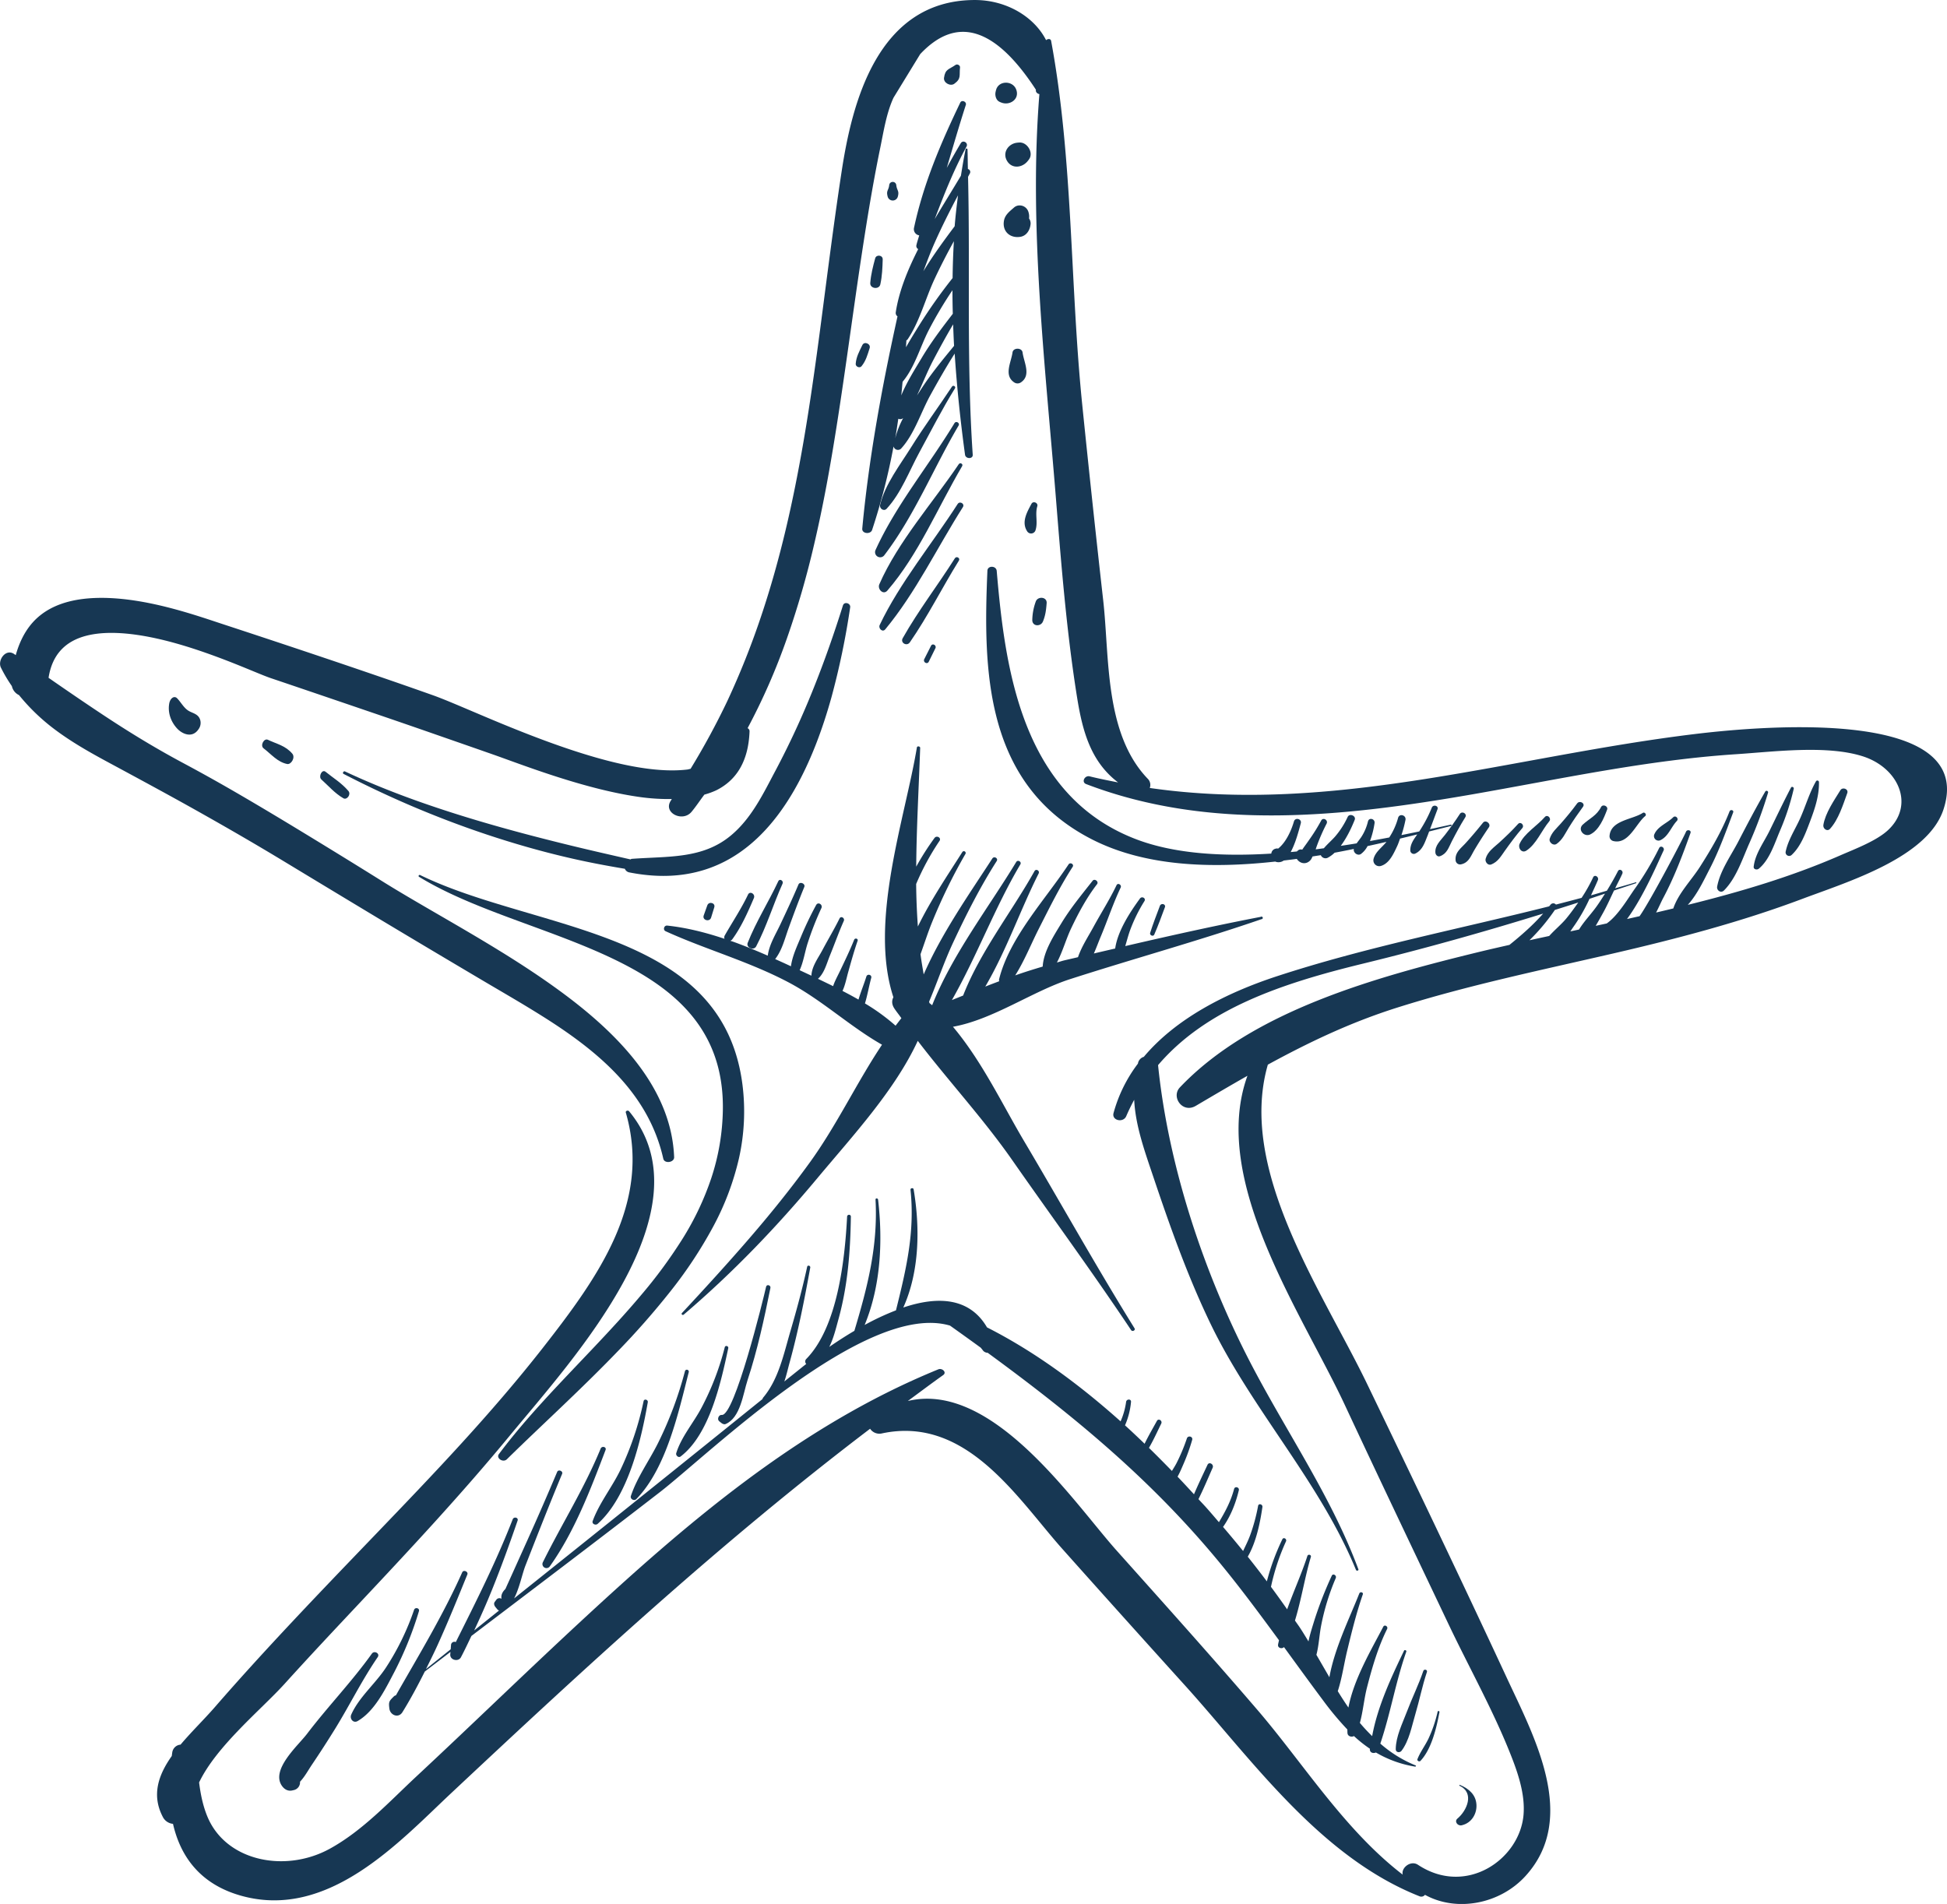 <svg id="Layer_1" data-name="Layer 1" xmlns="http://www.w3.org/2000/svg" viewBox="0 0 1517.62 1484.21"><defs><style>.cls-1{fill:#173753;}</style></defs><path class="cls-1" d="M1396.93,649c-143.69,17.47-280.49,62.83-424.5,42a6.81,6.81,0,0,0-1.68-7.29c-33.77-35.26-29.67-94.92-34.58-138.62q-8.67-77-16.51-154.1c-9.4-93.29-7-190-24.11-282.29-.37-2-2.74-1.8-3.94-.63-9.08-18-30.67-31.38-55.76-31.31-76.27.24-95.65,81.69-103.56,133.37-3.66,23.88-6.87,47.66-10,71.3s-6.07,47.12-9.26,70.4-6.58,46.41-10.54,69.37-8.45,45.77-13.83,68.4-11.64,45.1-19.12,67.37a626.42,626.42,0,0,1-26.38,66.23,578.29,578.29,0,0,1-28.66,52.87c-.88.13-1.64.45-2.54.56-20.08,2.38-44.93-1.91-70.56-9.18s-52-17.46-74.92-26.91c-22.49-9.29-41.39-17.77-53-21.89-15.27-5.42-30.12-10.58-44.4-15.47s-28-9.56-41.22-14c-26.44-8.89-52-17.38-77.38-25.7-10.92-3.59-26-8.81-42.67-13.08s-35.3-7.66-53-7.59S120.44,546.37,108,556.1c-8.87,6.91-15.53,17.16-19.51,31.35l-1.23-.86c-6.55-4.53-13.18,4.81-10.3,10.64a115.16,115.16,0,0,0,8.51,14.37,10.08,10.08,0,0,0,5.56,7,157,157,0,0,0,28.45,27.2c16.73,12.46,35,21.87,51.2,30.64,21.13,11.41,41.84,22.63,62.53,34.29s41.89,23.89,64.17,37.37c22.77,13.78,47.35,28.65,73.29,44.25,26.3,15.81,53.66,32.07,81.35,48.47,15.34,9.08,30.9,18,45.85,27.39,22.42,14,43.41,29.2,60.2,47.26s29.41,39,35.16,64.51c.94,4.16,8.62,3,8.46-1.2-1-25.28-10.68-48.35-26-69.44S539.48,869.2,516,851.72c-15.63-11.65-32.35-22.66-49.24-33.09S432.94,798.39,417,789.14s-30.65-17.8-43.4-25.79c-14.55-9.1-28.7-17.83-42.28-26.15s-26.6-16.25-39.2-23.81-24.89-14.82-37-21.79-24.24-13.68-36.41-20.19c-22.07-11.81-42.59-24.38-63.51-38.28-13.08-8.68-26.72-18-41.13-28,2.91-18.8,13.76-28.59,28.9-32.66s34.44-2.46,53.7,1.65,38.65,10.81,54.82,17,29.31,12.07,35.9,14.29c12.67,4.28,25.55,8.65,38.78,13.15s26.93,9.17,41.23,14.05,29.21,10,44.59,15.36,31.21,10.86,47.37,16.52c12.36,4.32,30.94,11.42,51.95,18.11s44.33,13,66.11,15.79a164.18,164.18,0,0,0,22.46,1.24c-.26.39-.47.8-.73,1.19-6.39,9.45,9.09,17.2,16.1,8.78,3.6-4.33,6.64-9,10-13.42a58.4,58.4,0,0,0,9.34-3.4c15.1-7.57,25-21.85,25.88-46a2.58,2.58,0,0,0-1.53-2.39,495.72,495.72,0,0,0,30.67-70,701.75,701.75,0,0,0,21.24-73.46c5.8-24.71,10.5-49.52,14.58-74,3.86-23.15,7.29-46.36,10.62-69.61s6.56-46.56,10-69.86c4.75-31.9,9.79-63.93,16.32-95.59,2.62-12.74,4.78-26.94,10.3-38.93l20.81-34q42.6-45.37,90.22,27.79c-.4,1.77,1.06,3.08,2.69,3.39-8.3,103,4.56,211.94,12.74,313.3,4.23,52.41,8.34,105.36,16.7,157.4,4.19,26,10.66,49.77,31.91,65.86-7.37-1.45-14.72-2.89-22.12-4.73-3.87-1-6.73,4.47-2.83,6,96.71,37,200.67,25.48,301.2,8,68.24-11.89,135.92-26.71,205.48-31.27,29.19-1.91,70.47-7.34,98.62,1.61,28,8.88,40.87,38,19.7,57.64-9,8.34-25.63,14.59-37,19.55-38,16.62-78.17,28.52-119,38.64,7.3-8,12.5-19.23,17.14-28.18,7.29-14.08,12.64-29.11,18.24-43.92.66-1.77-2.16-2.51-2.83-.78-6,15.35-14.25,29.39-23.08,43.24-6.66,10.43-16.86,20.65-20.76,32.43-4.47,1.07-8.93,2.15-13.41,3.19,2.15-4.12,3.94-8.33,5.52-11.3,8.62-16.17,15.16-33.46,21.28-50.71.79-2.23-2.62-3-3.48-1-1.83,4.46-27.7,53.9-36.2,65.86-3.27.73-6.52,1.48-9.79,2.2,13-17.52,25.23-46.61,28.5-53.39,1.09-2.27-2.25-4.28-3.41-2a233,233,0,0,1-18.77,31.47c-5.09,7.06-13.15,21.14-22.14,27.38l-8.58,1.85c2-3.35,3.9-6.8,5.74-10.12,3.15-5.64,5.74-11.57,8.53-17.4,5.7-1.92,11.42-3.73,17.11-5.69a.37.37,0,1,0-.22-.7c-5.31,1.64-10.7,3.11-16,4.67,1.81-3.84,3.89-7.54,5.59-11.41,1-2.27-2.23-4.3-3.41-2-2.68,5.24-5.58,10.31-8.65,15.29-4.12,1.18-8.21,2.45-12.35,3.59,1.81-3.94,3.66-7.86,5.36-11.87,1-2.48-2.53-4.7-3.7-2.16a123.52,123.52,0,0,1-9,16q-10,2.67-20,5.23a2.71,2.71,0,0,0-4.22.11c-.34.45-.73.84-1.08,1.28-70.92,17.83-143.25,31.89-212.11,54.46-40.09,13.15-78.85,33.1-103.83,62.86a6.5,6.5,0,0,0-4.44,4.56c-.07.25-.09.49-.16.74a112.64,112.64,0,0,0-19,38.53c-1.56,5.82,7.56,7.83,9.89,2.43,1.92-4.44,4-8.69,6.21-12.79,1,20.15,8,39.56,14.94,60.15,13,38.71,26.77,77.54,44.7,114.71,32.16,66.64,85.29,123.28,113.23,191.61.43,1,2.29.61,1.89-.47-20.62-55.53-54.62-104.87-82.36-157.58-37.73-71.69-65.79-156.59-73.79-235.44,37.63-44.11,96.7-63.76,159.77-79.12,47.51-11.57,94.13-24.67,140.39-39-7.94,9-16.83,16.79-26.26,24.39-7.51,1.71-15,3.4-22.5,5.21-81.76,19.91-177.74,46.21-234.41,105.9-7,7.41,2.07,20.49,12.42,14.36,13.58-8,26.92-15.86,40.26-23.43-29.52,81.69,42.78,185.54,75.9,256.6,26.6,57,53.76,113.89,80.78,170.78,15.59,32.84,33.83,65.45,47.37,99,6.29,15.58,12.57,33,11.14,49.82-3,34.65-44.69,63.72-82.28,38.86-5.65-3.74-13.24,2.31-11.88,7.68-45.42-34.89-77.5-86.76-113.22-128.38-35.92-41.84-72.91-83-109.74-124.22-33.21-37.15-96.71-132.57-162.82-116.61,9.19-6.75,18.25-13.59,27.61-20.24,3-2.15-.83-5.68-3.85-4.44C697.9,1189,609.53,1265.93,527,1342.44c-42.53,39.44-84,79.79-126.42,119.3-20.65,19.23-41.55,42-67.18,56.1-34.55,19.05-80.68,10-95.33-24.54-3.65-8.61-5.49-17.8-6.66-27.06,13.58-28.49,48.59-56.92,66.83-77.09,18.74-20.72,37.89-41.12,57-61.45,20.39-21.7,40.66-43.35,60.52-65.26s39.34-44.13,58.1-66.91c12.43-15.08,28.35-33.56,44.29-54s31.88-42.92,44.33-65.92,21.38-46.55,23.27-69.16-3.29-44.25-19.14-63.39c-.89-1.09-3-.37-2.58,1,10.07,34.95,4.81,66.84-8.42,97s-34.43,58.5-56.28,86.42c-20.17,25.76-41.59,50.49-63.59,74.61s-44.6,47.68-67.18,71.18c-21.05,21.92-42.21,43.89-63.18,66.24s-41.72,45-61.8,68.12c-8.06,9.27-18.08,19-26.62,29.12a7.07,7.07,0,0,0-6.47,6.11c-.15.91-.25,1.85-.39,2.77-10.48,14.8-16,30.66-6.76,47.87a9.87,9.87,0,0,0,7.72,5c5.77,25.23,21,47.08,53.23,56.07,67.9,18.92,123-41.91,163.36-79.76,106-99.32,210.45-195.89,326.78-284.3a8.72,8.72,0,0,0,8.92,3.7c66.35-14.4,106.13,51,141.23,90.3q47.58,53.34,95.57,106.4c51.65,57.18,104.71,133.21,182.4,164a3.61,3.61,0,0,0,4.39-1.08c24.62,13.59,58.24,7.32,78.24-14.54,41.46-45.31,6.82-108.79-14.31-154.29-35.66-76.75-72.25-153.19-109.07-229.49-35-72.49-101-166.67-77.34-248.83,31.83-17.35,64.29-32.94,101.2-44.58,54.85-17.3,111.65-29.07,167.9-42.07,50.08-11.57,99.86-24.65,147.59-42.61,35.67-13.41,97.76-32.24,110-69.84C1618,624.89,1436.06,644.26,1396.93,649Zm-69.65,124.35c-2.13,3.37-4.25,6.74-6.58,10-4.29,6-9.78,11.61-13.69,18l-6.78,1.46c1.19-1.75,2.37-3.51,3.44-5a135.26,135.26,0,0,0,11.51-20.39C1319.22,776.06,1323.25,774.7,1327.28,773.36Zm-39.12,12.74c6.08-1.92,12.18-3.84,18.25-5.8-3,4.23-6,8.42-9.29,12.41-3.73,4.54-9.06,8.88-13.35,13.67q-7.69,1.65-15.39,3.34A156.29,156.29,0,0,0,1288.16,786.1Z" transform="translate(-76.22 -76.75)"/><path class="cls-1" d="M845.87,521.65c-3.24,76.48-2.79,166.59,81.76,209.55,40.8,20.73,91.68,22.8,142.58,17.18a6.93,6.93,0,0,0,6.62-.81c3.41-.42,6.8-.81,10.2-1.29,2.49,3.88,7.7,4.8,11,.56a15.68,15.68,0,0,0,1.26-2.45c2.15-.35,4.31-.68,6.46-1a4,4,0,0,0,5.26,2.08,23.25,23.25,0,0,0,5.49-4q7.55-1.41,15-2.94c-.67,2.91,3,5.67,5.54,3.92a17.86,17.86,0,0,0,5.14-6.15q7.45-1.61,14.74-3.3c-3.48,4.38-8.65,7.76-10.05,13.28a4.56,4.56,0,0,0,5.55,5.55c6.56-1.84,9.87-9.16,12.62-15,1-2.06,1.7-4.23,2.49-6.38,4.53-1.08,9-2.15,13.39-3.24-2.73,3.91-5.46,7.42-5.43,12.5a2.74,2.74,0,0,0,4.07,2.34c5.53-2.72,7.15-8.39,9.37-13.81.45-1.09.82-2.22,1.26-3.33,5.86-1.46,11.6-2.91,17.14-4.31a.51.51,0,1,0-.3-1c-5.16,1.14-10.61,2.32-16.17,3.51,2-5.16,3.89-10.34,5.84-15.5,1.06-2.8-3.38-4-4.46-1.23a104.57,104.57,0,0,1-9.78,18.51q-6.78,1.42-13.87,2.84a96.13,96.13,0,0,0,3.15-11.81c.72-3.73-4.76-5.35-5.77-1.59a53.4,53.4,0,0,1-6.88,15.26q-7.4,1.41-15,2.77a69.08,69.08,0,0,0,3.55-13.93c.53-3.29-4.2-4.78-5.12-1.41a38.75,38.75,0,0,1-5.28,12.32c-1.25,1.78-2.46,3.28-3.56,4.84-4.09.68-8.24,1.32-12.39,1.94,4.75-6.33,8.41-14.11,10.87-20.27,1.25-3.13-4-5.34-5.46-2.31a66.2,66.2,0,0,1-9.92,15.45c-2.81,3.14-6,5.84-8.64,9-2.13.29-4.25.6-6.4.87.37-1.1.74-2.25,1.12-3.25a151.06,151.06,0,0,1,7.39-16.79c1.44-2.76-2.7-5.21-4.19-2.45a141.22,141.22,0,0,1-8.64,14c-1.58,2.25-3.15,4.53-4.79,6.73l-1.37,2a3.4,3.4,0,0,0-3.41.7l-.77.7-4.81.46c3.74-6.91,6.06-15.7,7.87-22.42.93-3.44-4.31-4.87-5.33-1.47-2,6.89-6.11,16.28-12.34,21.2a3.67,3.67,0,0,0-1.44-.08l-.87.22a4.3,4.3,0,0,0-3,3.74c-38,2.38-75.12.23-104.89-11-90-34-102.69-133.91-109.15-209.43C852.68,517.59,846,517.5,845.87,521.65Z" transform="translate(-76.22 -76.75)"/><path class="cls-1" d="M756,489.85a498.19,498.19,0,0,0,16.71-65.12,3.51,3.51,0,0,0,5.79,1.81c10.4-11.28,15.44-28.21,22.86-41.65,6-10.9,12.26-21.88,19-32.5,1.75,26.75,4.57,53.24,8.07,78.85.45,3.34,6.26,3.52,6,0-4.91-72.45-1.92-144.45-3.65-216.67.48-.84.9-1.72,1.39-2.56a2.37,2.37,0,0,0-1.51-3.51c-.15-5.12-.11-10.22-.31-15.33,0-.7-1.28-.93-1.44-.18-1.47,6.83-2.56,13.79-3.69,20.74-6.39,10.73-13.48,22.05-20.41,33.8,7.28-19.24,14.8-38.21,24.77-56.52,1.6-2.93-2.77-5.5-4.48-2.62-3.75,6.29-7.41,12.72-10.92,19.26,4.86-16.39,9.62-32.82,14.86-49.09.82-2.52-3.16-4.27-4.33-1.83-15.18,31.66-28.57,62.83-36,97.39a4.87,4.87,0,0,0,4,6.1c-.68,2.53-1.6,5-2.16,7.56a2.76,2.76,0,0,0,1.38,3.16c-8.26,16.25-15,32.86-17.5,49.29a3.25,3.25,0,0,0,1.36,3.14c-5,22.71-9.75,45.61-13.9,68.67-5.84,32.36-10.61,64.84-13.57,96.81C748,492.87,754.79,493.48,756,489.85Zm18-71.36c.92-5.08,1.64-10.2,2.42-15.31a3.52,3.52,0,0,0,3.79-.53A69.28,69.28,0,0,0,774,418.49Zm8.75-76.43c.28-.22.63-.32.84-.62,9.5-14.05,13.9-31.84,21.09-47.21,4.68-10,9.74-19.79,15.06-29.47q-.84,14.33-1,28.75a401.15,401.15,0,0,0-25.91,36.61c-3.32,5.38-7,11.25-10.4,17.31C782.5,345.63,782.62,343.86,782.72,342.06Zm-3,32.31c9.37-11.08,13.69-27.14,20.26-40A318.3,318.3,0,0,1,818.63,303q0,9.18.27,18.36c-8.54,11.08-16.91,22.1-24.19,34.29-5.44,9.11-11.75,19-16,29.34C779.15,381.45,779.38,377.92,779.76,374.37Zm14.16,6.17C793,382,792,383.5,791,385c4.38-9.22,8.16-18.94,12.75-27.64,4.9-9.3,10-18.62,15.4-27.77.22,5.59.41,11.17.74,16.75C810.84,357.41,801.74,368.32,793.92,380.54Zm26.43-127.42c-8.07,10.75-16.77,22.59-24.38,35.1,2.74-7.33,5.44-14.66,8.52-21.62,5.67-12.8,11.93-25.26,18.48-37.57C821.94,237,821,245,820.35,253.12Z" transform="translate(-76.22 -76.75)"/><path class="cls-1" d="M455.85,727.37c20.64,6.87,41.91,13,63.53,18,14.48,3.39,29.14,6.16,43.9,8.63a4.66,4.66,0,0,0,3.69,2.86c31.2,6.13,56.7,1.39,77.65-10.45S682,715.6,694.93,693.31s22.39-47.89,29.38-73a600.91,600.91,0,0,0,14.59-70.12c.49-3.22-4.59-4.8-5.64-1.46-6.85,21.84-14.5,43.71-23.17,65.26a653.54,653.54,0,0,1-29.31,63.31c-9.47,17.76-18.62,37.3-34.94,50.82-22.14,18.35-48.67,16-77.19,18.13-.42,0-.66.34-1,.44-15.11-3.45-30.24-6.87-45.19-10.51-21.4-5.2-42.6-10.69-63.33-16.65s-40.67-12.29-60-19.24c-18.78-6.76-36.82-14.09-54-22.18-1.11-.53-2.23,1.35-1.13,1.92,16.61,8.58,34.17,16.93,52.61,24.83C415.52,712.93,435.24,720.5,455.85,727.37Z" transform="translate(-76.22 -76.75)"/><path class="cls-1" d="M608,1042.79a378.62,378.62,0,0,1-32.07,43.54c-11.81,14.05-24.49,27.73-37.34,41.31s-25.87,27.08-38.35,40.75-24.42,27.52-35.13,41.85c-2.43,3.26,3.29,7,6.27,4,13.43-13.21,27.89-26.82,42.62-40.9s29.71-28.61,44.15-43.64A612.82,612.82,0,0,0,599,1083.13a340.08,340.08,0,0,0,32.91-49.8A213.12,213.12,0,0,0,652.15,980,167.28,167.28,0,0,0,655,922.72c-5-40.07-23.79-66.79-50.35-86.13-13.29-9.68-28.53-17.52-44.94-24.3s-34-12.49-51.94-17.91-36.23-10.55-54-16.21-34.67-11.8-50.06-19.28c-.9-.43-1.7.85-.87,1.36,14.33,8.78,30.62,16.27,47.91,23.23s35.43,13.36,53.24,20,35.31,13.51,51.49,21.36,31.06,16.66,43.64,27.23c25.14,21.14,41.21,49.23,40.54,90a177.87,177.87,0,0,1-9.08,53.27A221.75,221.75,0,0,1,608,1042.79Z" transform="translate(-76.22 -76.75)"/><path class="cls-1" d="M1212.23,1494.4c-2.61,2.17.12,6,3.41,5.21,7.92-1.83,11.91-9.34,11.41-16.26-.52-7.39-5.55-12.12-12.79-15.17-.46-.2-.88.4-.41.62C1225.81,1474.36,1219.6,1488.28,1212.23,1494.4Z" transform="translate(-76.22 -76.75)"/><path class="cls-1" d="M1502.66,722.85c6.64-7.29,10.09-18.66,13.44-27.85,1.17-3.21-3.67-5-5.36-2.26-4.93,8-11.71,17.72-13.27,27.09C1497,722.62,1500.37,725.35,1502.66,722.85Z" transform="translate(-76.22 -76.75)"/><path class="cls-1" d="M1472.73,743.23c7.11-6.59,10.8-16.75,14.19-25.69,3.8-10.06,7.35-20.28,7.12-31.14a1.25,1.25,0,0,0-2.31-.62c-5.17,9.07-8,19.11-12.23,28.63-3.79,8.56-9.46,16.93-11.39,26.13A2.79,2.79,0,0,0,1472.73,743.23Z" transform="translate(-76.22 -76.75)"/><path class="cls-1" d="M1472.21,690.74c-5.84,11.15-11.21,22.51-16.77,33.8-4.44,9-11.11,17.71-12.28,27.78-.27,2.22,2.59,2.74,3.94,1.64,8.49-6.92,12.4-19.9,16.61-29.74a189.42,189.42,0,0,0,10.67-32.57C1474.67,690.39,1472.86,689.5,1472.21,690.74Z" transform="translate(-76.22 -76.75)"/><path class="cls-1" d="M1452.19,693.77c-7.27,12.65-14.06,25.52-20.75,38.48-5.86,11.35-14.4,23-16.75,35.59-.55,3,2.91,5.44,5.28,3.08,9.64-9.63,14.4-24.65,19.85-36.94a331.29,331.29,0,0,0,14.54-39.3A1.19,1.19,0,0,0,1452.19,693.77Z" transform="translate(-76.22 -76.75)"/><path class="cls-1" d="M1370.62,731.62c6.09-3,8.12-10.1,12.64-14.89,1.79-1.9-1-4.72-2.87-2.87-4.6,4.58-11.77,6.9-14.55,13A3.53,3.53,0,0,0,1370.62,731.62Z" transform="translate(-76.22 -76.75)"/><path class="cls-1" d="M1358.6,712.92c1.39-1.13-.42-3.46-1.91-2.48-8,5.3-25.2,5.66-25.9,18.2a3.88,3.88,0,0,0,2.82,3.7C1345.62,735.38,1351.35,718.84,1358.6,712.92Z" transform="translate(-76.22 -76.75)"/><path class="cls-1" d="M1315.79,727.21c6.84-3.4,10.57-12.51,13.12-19.32,1-2.75-3.41-4.61-4.74-2-3.43,6.73-9.09,8.91-14.26,13.7C1305.69,723.5,1311,729.57,1315.79,727.21Z" transform="translate(-76.22 -76.75)"/><path class="cls-1" d="M1305.52,703.07c-4,5.45-8.26,10.61-12.75,15.7-3.41,3.86-6.93,6.73-8.56,11.64-1,2.92,2.78,6,5.39,4.15,4.53-3.19,6.58-8,9.46-12.69,3.46-5.57,7.13-10.86,11-16.13C1312.14,703,1307.54,700.36,1305.52,703.07Z" transform="translate(-76.22 -76.75)"/><path class="cls-1" d="M1280.37,713.63c-5.87,6.76-16.15,12.85-19.7,21-1.39,3.2,1.67,7.52,5.25,5.24,7.77-4.95,12-15.85,17.87-22.86C1285.78,714.69,1282.43,711.26,1280.37,713.63Z" transform="translate(-76.22 -76.75)"/><path class="cls-1" d="M1259.5,719.05c-4.57,5.09-9.41,9.69-14.46,14.32-4.25,3.9-9.24,7.09-10.82,12.81-.66,2.4,1.8,5.53,4.44,4.44,5.19-2.15,7.3-6.13,10.54-10.66,4.34-6.06,8.66-12,13.57-17.64C1264.72,720.09,1261.51,716.82,1259.5,719.05Z" transform="translate(-76.22 -76.75)"/><path class="cls-1" d="M1232.16,718.08c-4.36,5.43-8.82,10.73-13.51,15.89-3.79,4.17-8.33,7.21-7.85,13.22a3.51,3.51,0,0,0,4.36,3.32c5.92-1.29,7.45-6.37,10.35-11.26,3.56-6,7.33-11.83,11.25-17.61C1238.61,718.92,1234.26,715.47,1232.16,718.08Z" transform="translate(-76.22 -76.75)"/><path class="cls-1" d="M1214.09,711.3c-3.65,5.66-7.52,11-11.62,16.34-3.32,4.32-7.91,8.09-7.41,13.83.14,1.67,1.71,3.41,3.57,2.72,5.53-2,6.67-6.63,9.29-11.72,3.29-6.38,6.64-12.58,10.45-18.67C1220.07,711.08,1215.81,708.62,1214.09,711.3Z" transform="translate(-76.22 -76.75)"/><path class="cls-1" d="M980.33,782.86c-2.63,7-5.35,14-7.61,21.1-.58,1.85,2.4,3.18,3.2,1.34,3.05-7,5.64-14.19,8.32-21.36C985.16,781.49,981.24,780.43,980.33,782.86Z" transform="translate(-76.22 -76.75)"/><path class="cls-1" d="M742,809.34c-3.32,8.26-7.18,16.23-11,24.27-1.85,3.9-4.05,7.78-5.39,11.87q-6-2.94-11.83-5.71c5-4.44,6.77-11.85,9.27-18,3.69-9,6.91-18.22,10.89-27.13,1-2.21-2.21-4.18-3.32-1.94-4.15,8.42-9,16.44-13.38,24.72-3.35,6.29-8.27,12.69-8.55,19.91-3.12-1.45-6.16-2.87-9.15-4.28,3-6.62,4-14.07,6.21-21a240.54,240.54,0,0,1,10.73-27.43c1.25-2.72-2.61-5.12-4.09-2.39A259.15,259.15,0,0,0,700.54,807c-3,7.25-6.75,15.07-7.81,23-4-1.89-8.15-3.76-12.29-5.62,5.46-7,7.51-16,10.53-24.27,3.9-10.72,7.82-21.39,12.17-31.94,1.06-2.58-3.45-4.5-4.54-1.92-4.44,10.51-9.27,20.8-14.13,31.12-3.73,7.9-8.65,15.67-9.81,24.36-8.53-3.74-17.23-7.34-26.09-10.57-1-.38-2.11-.7-3.16-1.07a3.1,3.1,0,0,0,1.44-.91c7.15-9.65,12.31-21.37,17-32.37,1.31-3.07-3.08-5.82-4.57-2.69-5.3,11.12-12,21.1-18.08,31.75a3,3,0,0,0-.24,2.71c-14.57-4.88-29.49-8.68-44.61-10.3-2.61-.28-3.53,3.38-1.34,4.38,15.76,7.19,32.08,13.08,48.25,19.22s32.24,12.53,47.55,20.62c26,13.72,47.71,34.32,72.91,48.64C743.86,920.91,728.4,954,707.38,983c-14.92,20.62-31,40.5-47.8,59.93s-34.21,38.46-51.81,57.38c-.79.86.46,2,1.39,1.22,19.23-16.39,37.37-33.51,54.66-51.27s33.73-36.18,49.55-55.14c27.39-32.83,60.36-68.37,78.22-107,23.81,31.15,51.15,60.77,73.56,92.88,30.87,44.23,62.88,87.81,92.72,132.59,1,1.53,3.64.16,2.68-1.39-29.88-48.14-57.33-97.42-86.17-146.06-16.8-28.35-32.7-62.08-55.36-89,31.21-5.58,61.93-27.63,91.12-37.06,49.63-16,100.1-29.84,149.37-46.8a1,1,0,1,0-.56-1.82c-35.37,6.81-70.55,14.66-105.62,22.79,1.24-4.16,2.32-8.4,3.8-12.47a121.8,121.8,0,0,1,11.14-22.58c1.4-2.27-2-4.12-3.51-2-7.62,10.45-17.37,25.23-19.29,38.94-5.54,1.29-11.09,2.56-16.62,3.88,1.92-4.33,3.55-8.83,5.36-13.14,5.31-12.65,9.63-25.84,15.53-38.22,1-2.15-2.18-4-3.21-1.88-5.31,11.13-12,21.56-17.92,32.41-4.08,7.54-9.32,15.41-12.13,23.71-3.62.87-7.27,1.67-10.88,2.54-1.93.47-3.66,1.11-5.55,1.6,4.45-8.38,7.08-18.17,11.09-26.6,5.77-12.13,12-23.79,20.21-34.47,1.51-2-1.91-4.63-3.45-2.66-8.38,10.66-17.1,21.19-24.17,32.8-6,9.9-14.12,22.27-14.76,34.12-7.27,2.15-14.48,4.4-21.43,6.87,7.2-11.36,12.33-24.42,18.36-36.28,8.33-16.39,16.42-32.88,26.42-48.34,1.31-2-1.9-3.88-3.21-1.88-18.21,27.56-46.14,57.07-54.18,89.7a3.65,3.65,0,0,0,.15,1.35c-3.61,1.38-7.28,2.74-10.87,4.18,16.32-27.77,27.4-60,41.59-88.15,1.08-2.12-2-4-3.21-1.88-17.67,31.59-42.38,62.91-55.64,97-2.89,1.19-5.85,2.34-8.76,3.54,19.38-34,33.63-72.52,53.35-105.74,1.23-2.07-2-3.93-3.22-1.88-21.4,35.37-49.86,72.23-65.52,111.65-.67-.6-1.41-1.12-2.09-1.7-.09-.37-.19-.73-.28-1.1,6.45-15.33,11.79-31.26,18.81-46.26,10.14-21.66,21-43.16,33.88-63.33,1.38-2.15-2-4.12-3.41-2-18.05,27.82-39.49,58.29-53.5,90.36-.88-5.25-1.83-10.5-2.48-15.74,2.95-8.15,5.59-16.46,8.8-24.44a430.21,430.21,0,0,1,26.28-53.86,1.42,1.42,0,0,0-2.44-1.43c-11.18,17.66-24.7,37.52-34.7,58.13q-1.18-16.54-1.34-33.15a197.71,197.71,0,0,1,18.2-33.59c1.65-2.44-2.21-4.58-3.9-2.28a214.34,214.34,0,0,0-14.25,22.35c.23-30.46,2-61.18,3.08-92.6,0-1.28-2.34-1.62-2.56-.31-9.08,54.93-37.66,135.77-18.31,194.72-1.29,2.45-1.43,5.43.73,8.72,1.7,2.59,3.72,5,5.5,7.61-1.55,1.92-3,3.88-4.53,5.84a156.89,156.89,0,0,0-23.86-17.35c2-6.58,3.2-13.79,4.89-19.92.67-2.46-3.06-3.48-3.81-1-1.73,5.62-4.3,11.78-6.13,17.92-4.09-2.34-8.26-4.58-12.46-6.75,2.12-4.54,3.06-9.7,4.42-14.56,2.3-8.23,4.56-16.4,7.36-24.48C745.3,808.35,742.64,807.7,742,809.34Z" transform="translate(-76.22 -76.75)"/><path class="cls-1" d="M665.63,814.47c8.18-15.56,13.34-32.86,20.57-48.89,1-2.23-2.27-4.19-3.31-1.94-7.53,16.13-17.32,31.5-23.85,48.05C657.53,815.5,663.75,818.05,665.63,814.47Z" transform="translate(-76.22 -76.75)"/><path class="cls-1" d="M630.5,792.05q1.25-4,2.47-8c1.09-3.51-4.23-4.92-5.44-1.52-.93,2.62-1.86,5.25-2.8,7.87C623.44,794.07,629.35,795.75,630.5,792.05Z" transform="translate(-76.22 -76.75)"/><path class="cls-1" d="M801.94,580.12l-5.31,10.48c-1.18,2.33,2.35,4.39,3.51,2q2.6-5.28,5.2-10.54C806.47,579.84,803.09,577.84,801.94,580.12Z" transform="translate(-76.22 -76.75)"/><path class="cls-1" d="M820.53,511.93c-13.25,20.93-28.49,40.72-40.68,62.31-2.06,3.65,3.23,6.61,5.56,3.24,14.08-20.37,25.21-42.69,38.24-63.73C824.87,511.77,821.77,510,820.53,511.93Z" transform="translate(-76.22 -76.75)"/><path class="cls-1" d="M822.68,469.62c-9.92,15.44-21.16,30.76-31.9,46.35s-21,31.43-28.87,48c-1.25,2.62,2.2,6,4.34,3.38,11.81-14.25,22-30.26,31.67-46.61s18.91-33.05,28.85-48.69C828.41,469.43,824.33,467.06,822.68,469.62Z" transform="translate(-76.22 -76.75)"/><path class="cls-1" d="M767.9,537.13c12.08-14,22-30.29,31.18-47.07s17.74-34,27.09-49.92c1-1.71-1.54-3.15-2.63-1.54-10.17,15.11-22,30.17-33.1,45.64s-21.5,31.29-28.83,48C760,536,764.66,540.87,767.9,537.13Z" transform="translate(-76.22 -76.75)"/><path class="cls-1" d="M765.41,509.7c11.7-15.3,21.31-32.3,30.44-49.63s17.77-35,27.55-51.56c1.22-2.06-2-3.92-3.21-1.87-10,16.48-21.39,32.46-32.32,48.73s-21.33,32.75-29.27,50.3A4,4,0,0,0,765.41,509.7Z" transform="translate(-76.22 -76.75)"/><path class="cls-1" d="M767.31,473.35c11.33-12.2,17.63-29.49,25.58-44.07,9.07-16.65,17.67-33.67,27.69-49.78.92-1.48-1.39-2.81-2.34-1.36-10.48,15.9-21.79,31.15-31.87,47.32-8.74,14-20.25,28.72-24.15,44.9C761.54,473.19,765.16,475.66,767.31,473.35Z" transform="translate(-76.22 -76.75)"/><path class="cls-1" d="M636.8,1184.64l1.61,1.3c.9.72,2.21,1.4,3.4.9,11.57-4.87,13.62-23.6,17.11-34.26,7.73-23.52,12.94-47.57,17.81-71.83.44-2.18-2.88-3.13-3.37-.92-2.28,10.08-24.62,101.09-34.52,99.9C636.43,1179.44,634.93,1183.13,636.8,1184.64Z" transform="translate(-76.22 -76.75)"/><path class="cls-1" d="M641.14,1127A212.34,212.34,0,0,1,623,1174.15c-6.2,11.78-15.75,22.68-19.67,35.37-.55,1.79,1.75,3.87,3.4,2.62,22.69-17.32,31.48-58,37.14-84.4C644.24,1126,641.58,1125.22,641.14,1127Z" transform="translate(-76.22 -76.75)"/><path class="cls-1" d="M610.16,1145.49a293.2,293.2,0,0,1-20.63,55.37c-6.88,14.06-16.59,27.16-21.54,42-.82,2.44,2.52,4.24,4.24,2.47,11.72-12.06,19.93-28.94,26.21-46.74s10.65-36.53,14.66-52.29A1.53,1.53,0,0,0,610.16,1145.49Z" transform="translate(-76.22 -76.75)"/><path class="cls-1" d="M577.88,1169a238.46,238.46,0,0,1-18.08,53.61c-6.56,13.57-16.4,25.68-21.59,39.78-.86,2.33,2.29,3.66,3.87,2.25,11.85-10.6,20.3-26.81,26.45-44.11s10-35.7,12.62-50.65C581.52,1167.81,578.34,1166.89,577.88,1169Z" transform="translate(-76.22 -76.75)"/><path class="cls-1" d="M544.4,1206c-12.73,31-30.19,58.6-45,88.49a3.16,3.16,0,0,0,5.45,3.19c19.14-26.83,31.74-60,43.4-90.65C549.13,1204.61,545.34,1203.68,544.4,1206Z" transform="translate(-76.22 -76.75)"/><path class="cls-1" d="M355,1418.36c13.19-7.64,21.42-24.6,28.33-37.71a276.41,276.41,0,0,0,19.43-47.9c.76-2.45-3-3.43-3.81-1a200.45,200.45,0,0,1-22.06,45.19c-8.16,12.36-21,23-26.91,36.45C348.61,1416.51,351.56,1420.36,355,1418.36Z" transform="translate(-76.22 -76.75)"/><path class="cls-1" d="M366.06,1365.85c-15.53,21.75-34.31,41.18-50.52,62.49-6.91,9.1-28.75,28.11-19.37,40.81,2,2.66,4.71,4.07,8.05,3.27l1.4-.33a6.2,6.2,0,0,0,4.46-6.39c.22-.26.25-.33.63-.75,3.28-3.65,5.85-8.42,8.6-12.5,6.35-9.41,12.54-19,18.48-28.63,11.22-18.27,20.72-37.62,32.85-55.29C372.59,1365.69,368,1363.11,366.06,1365.85Z" transform="translate(-76.22 -76.75)"/><path class="cls-1" d="M223.26,630.88c-3.73-2.24-5.79-6.43-8.9-9.71-2.34-2.47-5.54-.1-6.25,4.08-1.4,8.32,2.32,15.41,6.46,19.7,3.8,3.94,11.53,7.52,16.41.24a8.33,8.33,0,0,0,1.31-7.16C230.92,633.28,226.48,632.81,223.26,630.88Z" transform="translate(-76.22 -76.75)"/><path class="cls-1" d="M281.67,660.09c6,4.59,10.78,10.67,18.34,12.22,3.17.65,6.54-5.06,4.09-8-5.39-6.4-12.35-7.64-19.08-10.88C282,652,278.81,657.89,281.67,660.09Z" transform="translate(-76.22 -76.75)"/><path class="cls-1" d="M326.75,684.42c5.61,5.05,10.52,10.82,17.17,14.63,2.67,1.53,6.14-3,3.9-5.68-5.35-6.27-11.85-10.16-17.84-15C327.23,676.09,324.2,682.12,326.75,684.42Z" transform="translate(-76.22 -76.75)"/><path class="cls-1" d="M1183.45,1449.39c8.68-9.27,12.49-25.84,14.77-37.94.18-.92-1.19-1.31-1.41-.39a103.09,103.09,0,0,1-7.2,21.13c-2.6,5.41-6.34,10.26-8.52,15.83C1180.57,1449.36,1182.53,1450.38,1183.45,1449.39Z" transform="translate(-76.22 -76.75)"/><path class="cls-1" d="M1185.63,1379.33c-3.68,10.84-8.82,21.22-12.87,31.94-3.5,9.26-8.51,19.07-8.61,29.06,0,2.6,3.18,3,4.52,1.22,6-8,7.91-19,10.73-28.45,3.25-10.92,5.43-22.2,9.06-33C1189.06,1378.31,1186.23,1377.54,1185.63,1379.33Z" transform="translate(-76.22 -76.75)"/><path class="cls-1" d="M978,1184.38c-3.19,5.81-6.67,11.74-9.6,17.82-5-4.81-10.07-9.62-15.27-14.34a59.54,59.54,0,0,0,4.68-18.27c.25-2.48-3.54-2.41-3.83,0a56.19,56.19,0,0,1-4.3,15.16c-31.63-28.28-66.56-54.23-104.12-73.26-13.78-23.67-39-24.32-65.25-15.48,12.72-28.16,13.08-62.35,8.05-92.14-.23-1.36-2.58-1.06-2.43.33,3.48,33.33-3.39,62.1-11.33,94a201.07,201.07,0,0,0-24.42,11.41c12.6-30.45,14.22-65.42,10.48-97.67-.15-1.26-2.1-1.33-2,0,1.95,36.28-6.24,68.13-16.49,102.25-7,4.11-13.52,8.36-19.58,12.55,3.3-6.53,5.15-14.23,7.09-21.28,7.35-26.54,9.35-52.91,9.76-80.32,0-1.9-2.83-1.87-2.93,0-1.75,33.27-7.3,86.12-31.93,111.07a2.75,2.75,0,0,0,.08,3.78c-1.05.83-2.22,1.72-3.17,2.5-4.62,3.74-9.29,7.43-13.91,11.17,1.67-4.79,2.8-10,4.14-14.85,6.72-24.36,11.54-49,16.06-73.9.28-1.55-2.05-2.23-2.4-.66-3.66,16.87-8.14,33.42-13,50-5.23,17.82-9.21,37.69-21.4,52.09a2.13,2.13,0,0,0-.39,1q-96.59,77.94-193.64,155.42c4.21-8.11,6.25-19,8.88-25.7,9.36-23.92,18.71-47.78,28.55-71.39.9-2.15-2.93-3.73-3.85-1.56q-11.16,26.49-23,52.78l-11.06,24.56-6.33,14c-2.55,2.48-3.54,5-3,7.6a3,3,0,0,0-4,.71l-1.3,1.74c-.92,1.22-.34,2.88.5,3.92l1.69,2.06a3.25,3.25,0,0,0,1.19.71l-19.39,15.54c4.87-10.37,9.53-20.87,13.84-31.53,7.24-17.9,13.8-36.08,20-54.07.84-2.43-2.92-3.34-3.83-1-6.41,16.45-13.54,32.47-21.05,48.33s-15.39,31.55-23.29,47.34a2.63,2.63,0,0,0-3.71,2.13l-.27,3.49c-6.42,5.16-12.87,10.29-19.28,15.46,3.12-6.29,6.26-12.57,9.17-19,8.21-18.09,15.68-36.56,23.08-54.73.93-2.29-3-4-4-1.69-7.47,16.73-15.89,32.78-24.68,48.61s-18,31.43-27,47.27a2.89,2.89,0,0,0-1.45.68c-3.86,3.84-4.33,4.22-3.63,9.67.65,5.12,7.08,7.75,10.18,2.75,6.32-10.2,12-20.86,17.43-31.67,6.7-5.07,13.34-10.21,20-15.29l-.15,1.93c-.35,4.44,6.3,6.05,8.31,2.25,2.88-5.44,5.5-11.06,8.18-16.64,49-37.2,98.11-74.35,146.77-112,38.25-29.55,160.65-149.29,226.27-129.92,8.09,5.76,16.13,11.52,24,17.25.5.67,1.05,1.23,1.53,1.94a4.78,4.78,0,0,0,3.83,2c68.91,50.43,129.82,100.82,184.06,167.59,15,18.43,29,37.41,43,56.48-.18,1.21-.61,2.43-.73,3.63-.25,2.53,3.12,3.34,4.63,1.72,10.21,14,20.39,28.06,30.81,42a235.39,235.39,0,0,0,18.57,22.21c.09,1,0,2.12.16,3.15.36,2.27,3.22,3,5,2a102.69,102.69,0,0,0,12.41,9.86c0,.07,0,.14,0,.2-.25,2.87,2.62,3.71,4.7,2.75a87.9,87.9,0,0,0,30.49,11c.59.1,1.07-.68.44-.93a96.88,96.88,0,0,1-27.49-17c7.91-23.35,12-48.29,20.25-71.68.36-1-1.29-1.72-1.76-.74-9.9,20.56-20.66,43.57-24.85,66.58a137.07,137.07,0,0,1-9.57-10.29c2.49-9.06,3.27-18.86,5.61-27.89,4-15.46,8.49-31,15.61-45.32,1-2-2-3.77-3-1.76-9.28,17.86-23,40.88-27.15,63-2.89-4.17-5.64-8.45-8.3-12.78,3.34-10.24,4.82-21.2,7.35-31.63,3.57-14.74,7.18-29.43,12.15-43.77.6-1.74-2.07-2.4-2.73-.75-7.84,19.78-19.33,42.9-23.31,65.29q-5.11-8.82-10.12-17.48c2-7.53,2.24-15.59,3.78-23.21a182.76,182.76,0,0,1,11.3-36.59c.91-2.1-2.17-3.95-3.12-1.82a301.72,301.72,0,0,0-13.49,34.57c-1.62,5.29-3.48,10.93-4.65,16.62-2.28-3.77-4.55-7.55-6.92-11.11-1.17-1.74-2.43-3.44-3.61-5.17,5-16.33,7.77-34.18,12.39-49.56.53-1.75-2.16-2.47-2.72-.75-4.31,13.34-10.7,27.41-15.76,41.56q-6.18-8.84-12.61-17.53a172,172,0,0,1,11.71-35.44c.88-1.88-1.88-3.55-2.83-1.65a178.17,178.17,0,0,0-12.09,32.83q-7.29-9.7-14.88-19.24c6.64-11.43,9.63-26.54,11.42-38.68.33-2.18-2.95-3.17-3.37-.93a141.28,141.28,0,0,1-6.23,23c-1.54,4.16-3.54,8.15-5.46,12.17q-7.68-9.48-15.62-18.76c6-8.52,9.91-18.56,12.29-28.56.57-2.4-3.07-3.42-3.7-1-2.52,9.54-6.88,17.69-11.81,25.86-3.2-3.7-6.35-7.45-9.61-11.09-2-2.27-4.25-4.58-6.34-6.86,4-8,7.45-16.3,11.06-24.46,1.18-2.68-2.73-5-4-2.33-3.56,7.62-7.25,15.24-10.54,23-4.22-4.57-8.41-9.13-12.81-13.73,1.89-3.37,3.39-7.06,4.82-10.34a152.66,152.66,0,0,0,6.57-18.33c.78-2.67-3.25-3.74-4.13-1.14a142.85,142.85,0,0,1-8,19.13c-1.08,2.1-2.4,4.15-3.65,6.22-5.85-6-11.77-12-17.91-18,3.57-6.11,6.54-12.75,9.62-19C982.38,1184.12,979.18,1182.2,978,1184.38Z" transform="translate(-76.22 -76.75)"/><path class="cls-1" d="M879.55,251.11a6.81,6.81,0,0,0-1.24-4.09,11.2,11.2,0,0,0-.45-5,7.16,7.16,0,0,0-6.75-5.14,6.51,6.51,0,0,0-4.5,1.65c-3.34,2.93-7,5.61-7.83,10.24-1.48,8.23,4.59,13.81,12.61,12.61C876.55,260.64,879.2,255.82,879.55,251.11Z" transform="translate(-76.22 -76.75)"/><path class="cls-1" d="M870.65,187.85l-1.37.11c-6.94.59-12,7.61-8.14,14.18s12.12,5.41,16.27,0l.83-1.08C882.19,195.89,876.86,187.32,870.65,187.85Z" transform="translate(-76.22 -76.75)"/><path class="cls-1" d="M852.53,147.16c-.11.43-.2.85-.3,1.28-.61,2.66.34,6.5,3.14,7.71l1,.43c6.81,2.95,15.11-2.6,11.82-10.41C865.31,139.35,854.31,139.43,852.53,147.16Z" transform="translate(-76.22 -76.75)"/><path class="cls-1" d="M820.05,142.06c5.68-4.08,3.74-6.61,4.48-12.71.2-1.7-2.14-2.95-3.49-2-5.13,3.63-8.07,3.08-9,10.13C811.57,141.35,817,144.25,820.05,142.06Z" transform="translate(-76.22 -76.75)"/><path class="cls-1" d="M776,230.15c1.35-4.66-.65-4.78-1.15-9a2.77,2.77,0,0,0-5.53,0c-.5,4.16-2.54,4.17-1.15,9A4.09,4.09,0,0,0,776,230.15Z" transform="translate(-76.22 -76.75)"/><path class="cls-1" d="M762.42,298.38c1.41-6.51,1.65-12.79,1.84-19.44.09-3.39-5-4-5.87-.8-1.75,6.45-3.3,12.52-3.83,19.18C754.19,301.8,761.47,302.78,762.42,298.38Z" transform="translate(-76.22 -76.75)"/><path class="cls-1" d="M748.42,345.71c-2.37,4.91-4.8,9.18-5.21,14.66-.17,2.19,3.08,3.64,4.52,1.89,3.48-4.24,4.69-8.95,6.36-14.15C755.15,344.82,750,342.52,748.42,345.71Z" transform="translate(-76.22 -76.75)"/><path class="cls-1" d="M867,375a4.64,4.64,0,0,0,4.72,0c8.59-5.47,2.62-15.6,1.56-23.51-.53-3.88-7.31-3.88-7.84,0C864.34,359.36,858.39,369.52,867,375Z" transform="translate(-76.22 -76.75)"/><path class="cls-1" d="M880.22,469.48c-3.55,6.59-8,14.33-3.35,21.46a3.61,3.61,0,0,0,6.5-.85c2-6.17-.51-12.44,1.39-18.7C885.57,468.72,881.57,467,880.22,469.48Z" transform="translate(-76.22 -76.75)"/><path class="cls-1" d="M880.85,560.09c0,5.12,6.61,5.3,8.31,1.13,2-4.78,2.48-9.15,2.89-14.26s-7.07-5.61-8.53-1.16A44.47,44.47,0,0,0,880.85,560.09Z" transform="translate(-76.22 -76.75)"/></svg>